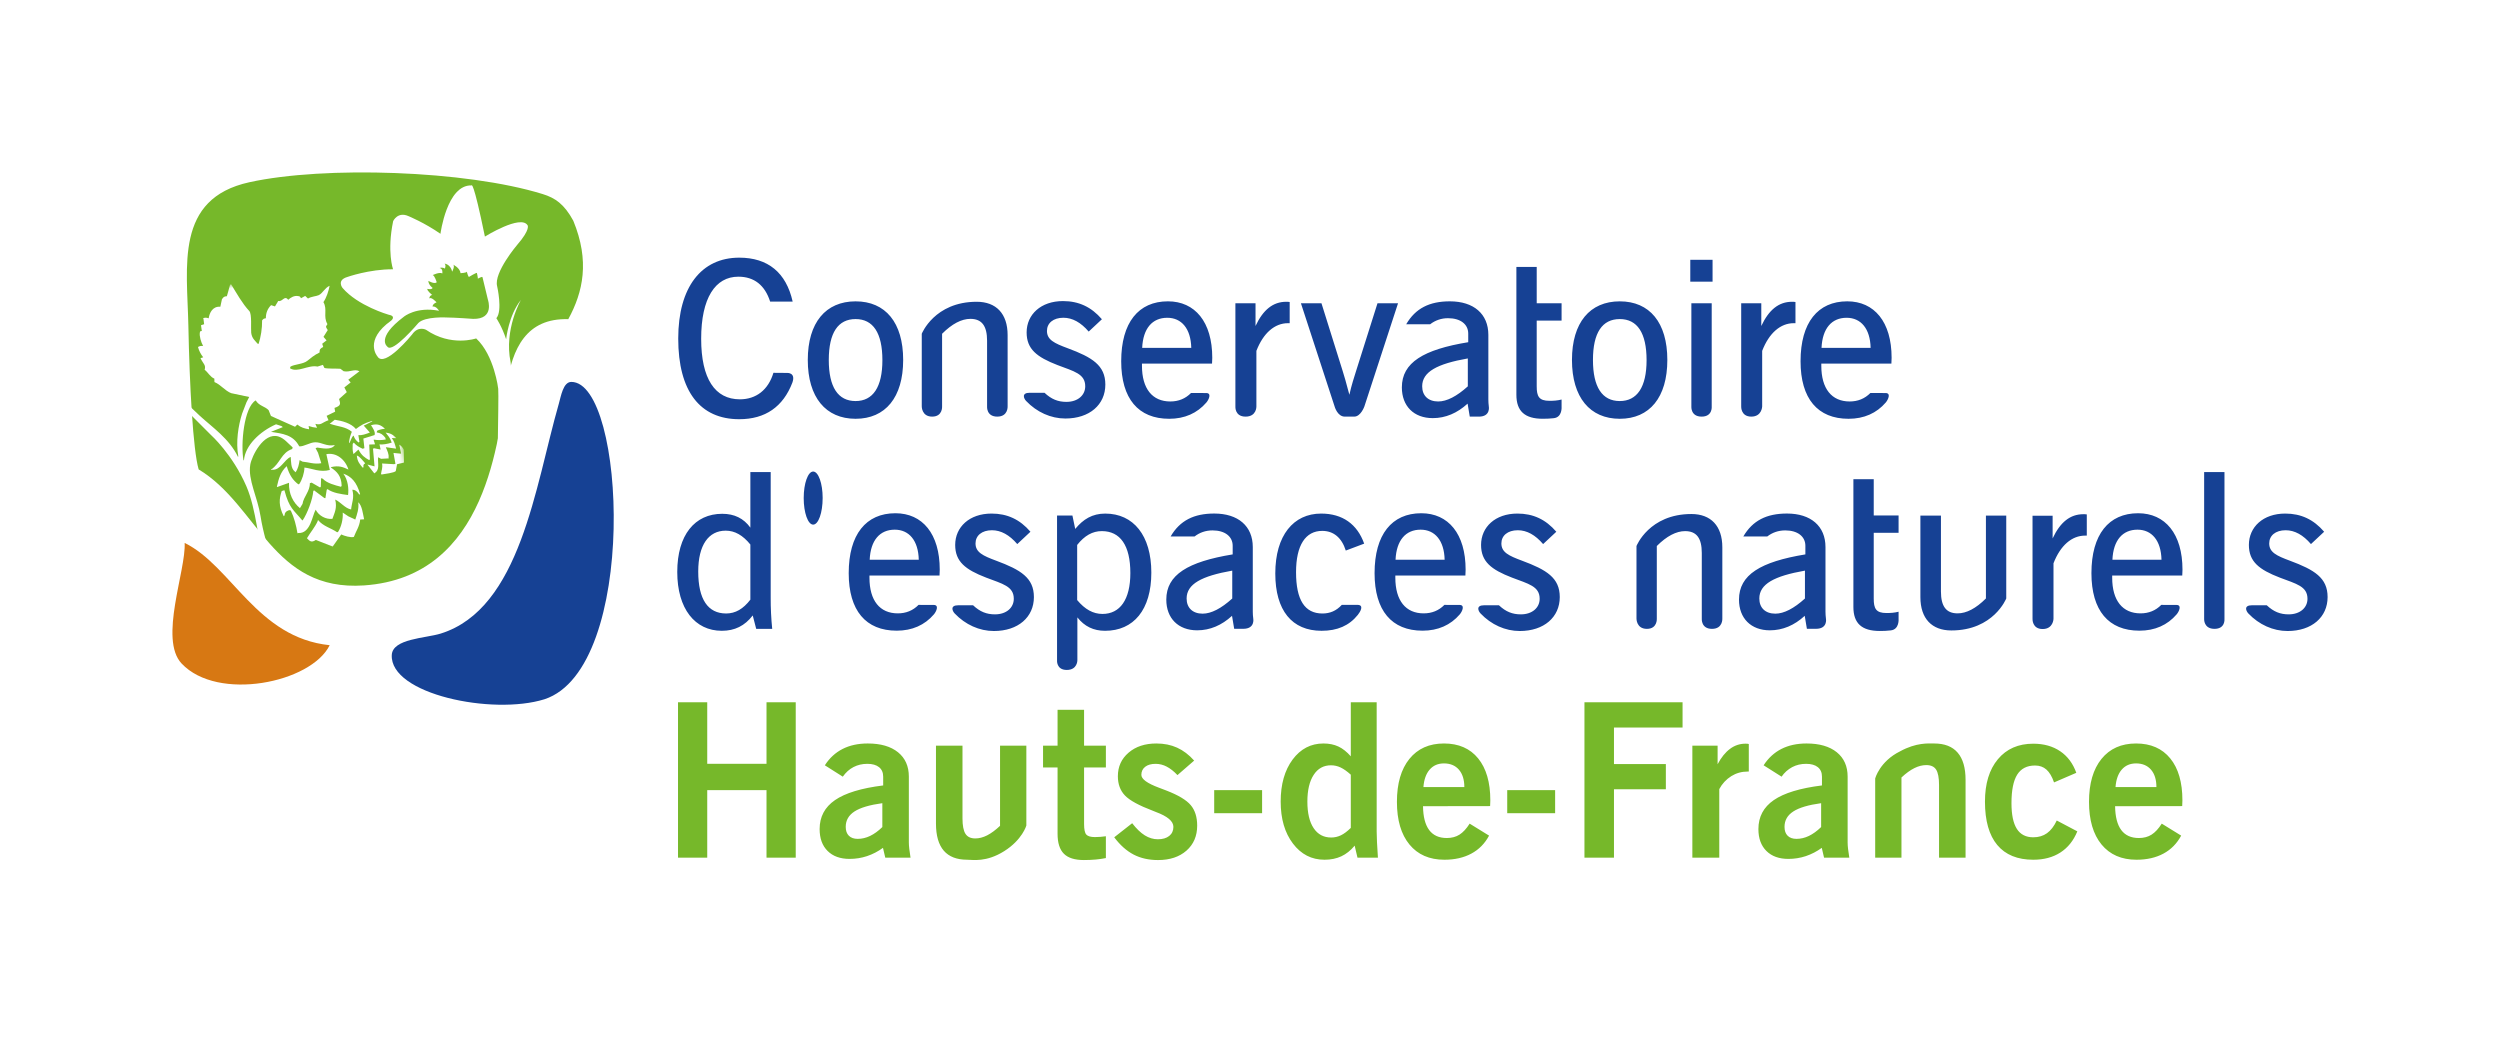 <svg width="360" height="152" viewBox="0 0 360 152" fill="none" xmlns="http://www.w3.org/2000/svg">
<rect width="360" height="152" fill="white"/>
<mask id="mask0_4457_6930" style="mask-type:luminance" maskUnits="userSpaceOnUse" x="0" y="0" width="360" height="152">
<path d="M0 151.829H360V-4.62371e-05H0V151.829Z" fill="white"/>
</mask>
<g mask="url(#mask0_4457_6930)">
<path d="M276.537 74.249H279.496V85.179C279.496 87.297 280.242 88.325 281.894 88.325C283.172 88.325 284.541 87.612 285.973 86.179V74.249H288.9V86.179C288.9 86.179 287.082 90.785 280.992 90.785C278.188 90.785 276.537 89.074 276.537 85.99V74.249ZM248.016 89.066C248.016 89.066 248.115 90.556 246.525 90.556C244.938 90.556 245.057 89.088 245.057 89.088V79.624C245.057 77.507 244.31 76.481 242.659 76.481C241.382 76.481 240.015 77.193 238.58 78.625V89.088C238.58 89.088 238.681 90.556 237.15 90.556C235.621 90.556 235.654 89.067 235.654 89.067V78.625C235.654 78.625 237.472 74.019 243.563 74.019C246.363 74.019 248.016 75.731 248.016 78.816V89.066ZM128.845 76.273C126.696 76.273 125.358 77.799 125.235 80.603H132.302C132.239 77.831 130.901 76.273 128.845 76.273ZM125.202 82.876V83.188C125.202 86.488 126.696 88.325 129.282 88.325C130.468 88.325 131.458 87.923 132.268 87.105L134.455 87.111C135.272 87.111 134.826 88.07 134.478 88.473C133.157 90.015 131.346 90.818 129.125 90.818C124.674 90.818 122.214 87.921 122.214 82.534C122.214 76.961 124.703 73.907 128.938 73.907C132.831 73.907 135.323 76.866 135.323 82.035C135.323 82.315 135.291 82.595 135.291 82.876H125.202ZM177.444 82.17C173.02 82.95 170.873 84.101 170.873 86.187C170.873 87.527 171.744 88.367 173.175 88.367C174.421 88.367 175.855 87.622 177.444 86.187V82.17ZM172.399 90.766C169.658 90.766 167.947 89.022 167.947 86.344C167.947 82.761 171.059 80.894 177.506 79.833V78.59C177.506 77.251 176.385 76.378 174.61 76.378C173.607 76.378 172.738 76.691 172.014 77.255H168.569C169.906 74.951 171.931 73.949 174.859 73.949C178.285 73.949 180.401 75.756 180.401 78.777V88.088C180.401 88.413 180.424 88.746 180.468 89.078C180.468 89.078 180.759 90.548 179.031 90.548H177.723L177.411 88.679C175.917 90.05 174.237 90.765 172.399 90.765M259.912 82.17C255.49 82.95 253.342 84.101 253.342 86.187C253.342 87.527 254.212 88.367 255.646 88.367C256.891 88.367 258.324 87.622 259.912 86.187V82.17ZM254.867 90.766C252.127 90.766 250.415 89.022 250.415 86.344C250.415 82.761 253.526 80.894 259.974 79.833V78.59C259.974 77.251 258.852 76.378 257.08 76.378C256.077 76.378 255.208 76.691 254.483 77.255H251.037C252.375 74.951 254.401 73.949 257.328 73.949C260.755 73.949 262.869 75.756 262.869 78.777V88.088C262.869 88.413 262.896 88.746 262.936 89.078C262.936 89.078 263.23 90.548 261.5 90.548H260.193L259.88 88.679C258.387 90.05 256.705 90.765 254.867 90.765M269.818 69V74.229H273.396V76.72H269.817V86.189C269.817 87.622 270.128 88.276 271.654 88.276C272.215 88.276 272.806 88.243 273.396 88.088V89.108C273.396 89.108 273.537 90.655 272.25 90.779C271.732 90.837 271.21 90.864 270.689 90.86C268.102 90.86 266.888 89.77 266.888 87.403V69H269.818ZM300.499 77.128H300.251C298.353 77.128 296.701 78.529 295.703 81.114V89.122C295.703 89.122 295.667 90.58 294.139 90.58C292.61 90.58 292.684 89.12 292.684 89.12V74.263H295.578V77.533C296.667 75.197 298.102 74.045 300.003 74.045C300.158 74.045 300.313 74.045 300.499 74.076V77.128ZM104.502 76.415C102.042 76.415 100.545 78.471 100.545 82.303C100.545 86.318 101.949 88.342 104.565 88.342C105.902 88.342 107.025 87.689 108.053 86.35V78.41C106.962 77.069 105.81 76.415 104.502 76.415ZM110.98 67.976V86.039C110.974 87.547 111.046 89.053 111.197 90.554H108.892L108.394 88.624C107.243 90.118 105.81 90.834 103.942 90.834C100.078 90.834 97.525 87.658 97.525 82.363C97.525 77.038 100.049 73.987 104.003 73.987C105.747 73.987 107.088 74.642 108.053 75.981V67.976H110.98ZM146.486 78.347C145.363 77.037 144.15 76.355 142.841 76.355C141.377 76.355 140.475 77.133 140.475 78.253C140.475 79.53 141.531 80.029 143.464 80.745C146.983 82.053 148.882 83.205 148.882 85.978C148.882 88.873 146.61 90.866 143.121 90.866C141.035 90.866 139.006 89.948 137.477 88.342C137.134 87.981 136.779 87.159 137.99 87.159H140.122C141.114 88.092 142.061 88.468 143.277 88.468C144.927 88.468 145.986 87.503 145.986 86.226C145.986 84.419 144.367 84.078 142 83.174C139.011 82.022 137.547 80.87 137.547 78.472C137.547 75.886 139.602 73.954 142.778 73.954C145.051 73.954 146.859 74.796 148.384 76.572L146.486 78.347ZM204.57 76.273C202.422 76.273 201.083 77.799 200.958 80.603H208.027C207.964 77.831 206.627 76.273 204.57 76.273ZM200.928 82.876V83.188C200.928 86.488 202.422 88.325 205.006 88.325C206.193 88.325 207.183 87.923 207.992 87.105L210.181 87.111C210.996 87.111 210.551 88.07 210.205 88.473C208.881 90.015 207.07 90.818 204.852 90.818C200.398 90.818 197.938 87.921 197.938 82.534C197.938 76.961 200.428 73.907 204.662 73.907C208.556 73.907 211.049 76.866 211.049 82.035C211.049 82.315 211.017 82.595 211.017 82.876H200.928ZM307.798 76.273C305.651 76.273 304.311 77.799 304.188 80.603H311.255C311.192 77.831 309.855 76.273 307.798 76.273ZM304.155 82.876V83.188C304.155 86.488 305.652 88.325 308.235 88.325C309.421 88.325 310.414 87.923 311.221 87.105L313.409 87.111C314.225 87.111 313.78 88.07 313.431 88.473C312.11 90.015 310.299 90.818 308.08 90.818C303.628 90.818 301.166 87.921 301.166 82.534C301.166 76.961 303.658 73.907 307.891 73.907C311.784 73.907 314.278 76.866 314.278 82.035C314.278 82.315 314.245 82.595 314.245 82.876H304.155ZM222.209 78.347C221.088 77.037 219.874 76.355 218.565 76.355C217.101 76.355 216.199 77.133 216.199 78.253C216.199 79.53 217.258 80.029 219.188 80.745C222.708 82.053 224.606 83.205 224.606 85.978C224.606 88.873 222.334 90.866 218.846 90.866C216.762 90.866 214.73 89.948 213.202 88.342C212.858 87.981 212.503 87.159 213.714 87.159H215.846C216.839 88.092 217.787 88.468 219.002 88.468C220.652 88.468 221.711 87.503 221.711 86.226C221.711 84.419 220.091 84.078 217.724 83.174C214.734 82.022 213.273 80.87 213.273 78.472C213.273 75.886 215.327 73.954 218.504 73.954C220.778 73.954 222.582 74.796 224.109 76.572L222.209 78.347ZM332.777 78.347C331.654 77.037 330.439 76.355 329.132 76.355C327.669 76.355 326.766 77.133 326.766 78.253C326.766 79.53 327.824 80.029 329.755 80.745C333.273 82.053 335.174 83.205 335.174 85.978C335.174 88.873 332.901 90.866 329.412 90.866C327.326 90.866 325.296 89.948 323.766 88.342C323.423 87.981 323.069 87.159 324.281 87.159H326.412C327.405 88.092 328.353 88.468 329.568 88.468C331.218 88.468 332.277 87.503 332.277 86.226C332.277 84.419 330.656 84.078 328.29 83.174C325.301 82.022 323.839 80.87 323.839 78.472C323.839 75.886 325.893 73.954 329.07 73.954C331.342 73.954 333.148 74.796 334.676 76.572L332.777 78.347ZM158.755 88.407C161.278 88.407 162.771 86.35 162.771 82.519C162.771 78.533 161.308 76.479 158.661 76.479C157.322 76.479 156.171 77.133 155.112 78.471V86.412C156.232 87.753 157.416 88.407 158.755 88.407ZM155.142 95.076C155.142 95.076 155.164 96.472 153.619 96.472C152.074 96.472 152.215 95.061 152.215 95.061V74.236H154.428L154.831 76.168C155.984 74.764 157.291 73.957 159.16 73.957C163.208 73.957 165.792 77.101 165.792 82.458C165.792 87.813 163.24 90.834 159.128 90.834C157.478 90.834 156.171 90.211 155.142 88.904V95.076ZM193.794 79.281C193.2 77.412 192.018 76.447 190.399 76.447C188.001 76.447 186.631 78.502 186.631 82.395C186.631 86.381 187.875 88.344 190.43 88.344C191.51 88.344 192.427 87.965 193.221 87.099H195.462C196.491 87.099 195.867 88.121 195.529 88.54C194.278 90.099 192.576 90.834 190.306 90.834C186.039 90.834 183.642 87.907 183.642 82.583C183.642 77.101 186.257 73.955 190.243 73.955C193.326 73.955 195.443 75.482 196.441 78.284L193.794 79.281ZM320.324 67.976V89.16C320.324 89.16 320.45 90.554 318.891 90.554C317.329 90.554 317.396 89.16 317.396 89.16V67.976H320.324ZM118.461 71.723C118.461 73.832 117.852 75.546 117.098 75.546C116.342 75.546 115.733 73.832 115.733 71.723C115.733 69.612 116.343 67.901 117.096 67.901C117.852 67.901 118.463 69.612 118.463 71.724" fill="#164194"/>
<path fill-rule="evenodd" clip-rule="evenodd" d="M28.606 67.592C27.794 64.825 27.293 55.436 27.125 46.887C26.956 38.341 25.135 28.605 35.916 26.24C46.696 23.871 67.075 24.518 78.146 27.945C79.947 28.503 81.24 29.377 82.553 31.784C84.951 37.596 83.964 42.056 81.833 45.961C75.799 45.782 73.756 50.165 72.962 55.536C71.722 62.845 70.338 83.081 52.415 84.301C39.2 85.2 37.218 72.784 28.606 67.592Z" fill="#76B82A"/>
<path fill-rule="evenodd" clip-rule="evenodd" d="M80.454 58.201C80.781 57.06 81.087 54.998 82.272 54.995C90.119 54.995 91.952 96.258 78.403 100.692C70.929 103.034 56.123 99.966 56.416 94.313C56.54 91.96 61.285 91.91 63.453 91.237C74.948 87.653 77.062 70.02 80.452 58.201" fill="#164194"/>
<path fill-rule="evenodd" clip-rule="evenodd" d="M47.475 92.909C44.792 98.337 31.353 101.074 26.15 95.547C22.851 92.044 26.801 82.147 26.59 78.181C33.377 81.511 36.977 91.823 47.475 92.909Z" fill="#D77813"/>
<path d="M97.633 123.503V101.124H101.842V109.99H110.378V101.124H114.586V123.5H110.378V113.776H101.842V123.5L97.633 123.503ZM127.057 115.658C125.225 115.908 123.886 116.306 123.044 116.852C122.202 117.399 121.784 118.135 121.784 119.068C121.784 119.62 121.933 120.044 122.234 120.345C122.535 120.647 122.96 120.796 123.511 120.796C124.112 120.796 124.706 120.656 125.291 120.376C125.878 120.095 126.467 119.67 127.056 119.098L127.057 115.658ZM127.478 123.501L127.148 122.09C126.448 122.604 125.672 123.007 124.849 123.283C124.047 123.549 123.21 123.682 122.338 123.682C120.997 123.682 119.941 123.301 119.175 122.539C118.409 121.779 118.026 120.726 118.026 119.384C118.026 117.622 118.765 116.229 120.244 115.213C121.721 114.197 124.032 113.492 127.178 113.103V111.84C127.178 111.249 126.98 110.795 126.584 110.474C126.188 110.153 125.624 109.991 124.894 109.991C124.163 109.991 123.499 110.148 122.902 110.458C122.306 110.768 121.793 111.23 121.361 111.84L118.778 110.202C119.447 109.16 120.301 108.376 121.332 107.85C122.364 107.324 123.571 107.061 124.953 107.061C126.817 107.061 128.269 107.483 129.311 108.324C130.354 109.166 130.874 110.339 130.874 111.84V121.322C130.874 121.574 130.895 121.877 130.936 122.231C130.974 122.587 131.034 123.011 131.115 123.501H127.478ZM144.61 122.563C142.013 124.198 140.096 123.802 139.273 123.802C137.781 123.802 136.659 123.369 135.907 122.503C135.159 121.634 134.78 120.336 134.78 118.603V107.378H138.598V117.834C138.598 118.877 138.74 119.622 139.026 120.067C139.312 120.515 139.784 120.735 140.446 120.735C140.997 120.735 141.563 120.588 142.145 120.293C142.725 119.997 143.348 119.54 144.007 118.919V107.378H147.794V118.878C147.794 118.878 147.209 120.927 144.61 122.563ZM156.107 118.663C156.107 119.443 156.215 119.952 156.437 120.187C156.656 120.423 157.067 120.54 157.67 120.54C158.197 120.538 158.724 120.497 159.246 120.42V123.561C158.767 123.659 158.282 123.73 157.795 123.773C157.25 123.822 156.676 123.846 156.076 123.846C154.763 123.846 153.804 123.544 153.198 122.937C152.591 122.332 152.289 121.373 152.289 120.06V110.517H150.199V107.376H152.289V102.207H156.106V107.376H159.247V110.518H156.106L156.107 118.663ZM160.448 120.571L163.032 118.543C163.644 119.334 164.25 119.917 164.851 120.293C165.453 120.667 166.077 120.854 166.729 120.854C167.421 120.854 167.966 120.697 168.367 120.376C168.768 120.055 168.969 119.62 168.969 119.068C168.969 118.258 168.121 117.542 166.429 116.919C166.292 116.868 166.156 116.813 166.022 116.754C164.009 115.992 162.664 115.257 161.988 114.546C161.311 113.835 160.973 112.911 160.973 111.779C160.973 110.398 161.486 109.265 162.514 108.386C163.541 107.502 164.875 107.062 166.518 107.062C167.621 107.062 168.617 107.261 169.502 107.662C170.388 108.063 171.208 108.684 171.958 109.526L169.554 111.614C169.033 111.063 168.515 110.657 167.999 110.391C167.511 110.132 166.967 109.995 166.414 109.993C165.772 109.993 165.27 110.134 164.903 110.42C164.538 110.706 164.355 111.094 164.355 111.583C164.355 112.185 165.201 112.803 166.895 113.432L167.962 113.839C169.676 114.502 170.842 115.2 171.462 115.936C172.083 116.671 172.394 117.657 172.394 118.888C172.394 120.381 171.88 121.582 170.856 122.487C169.827 123.393 168.463 123.848 166.759 123.848C165.427 123.848 164.255 123.585 163.243 123.059C162.231 122.532 161.299 121.703 160.449 120.571M174.844 113.777H181.742V117.099H174.844V113.777ZM194.514 119.219V111.554C193.984 111.074 193.494 110.729 193.049 110.518C192.616 110.31 192.142 110.202 191.661 110.202C190.599 110.202 189.766 110.662 189.167 111.585C188.565 112.506 188.262 113.789 188.262 115.431C188.262 117.084 188.564 118.36 189.167 119.257C189.766 120.152 190.607 120.602 191.689 120.602C192.18 120.602 192.645 120.496 193.086 120.285C193.528 120.074 194.005 119.721 194.514 119.219ZM195.072 121.774C194.501 122.465 193.861 122.976 193.155 123.306C192.447 123.636 191.639 123.802 190.728 123.802C188.874 123.802 187.36 123.027 186.183 121.473C185.004 119.921 184.418 117.907 184.418 115.431C184.418 112.936 184.991 110.918 186.136 109.375C187.286 107.834 188.765 107.062 190.579 107.062C191.389 107.062 192.104 107.207 192.726 107.497C193.347 107.787 193.942 108.26 194.514 108.91V101.125H198.241V119.745C198.241 120.135 198.256 120.647 198.287 121.278C198.318 121.908 198.363 122.648 198.421 123.501H195.477L195.072 121.774ZM204.972 113.341H210.865C210.865 112.272 210.603 111.435 210.083 110.832C209.562 110.233 208.844 109.931 207.932 109.931C207.071 109.931 206.383 110.229 205.867 110.827C205.351 111.422 205.053 112.261 204.972 113.341ZM214.426 120.329C213.814 121.472 212.963 122.337 211.87 122.921C210.778 123.508 209.487 123.802 207.994 123.802C205.84 123.802 204.162 123.071 202.96 121.607C201.757 120.144 201.157 118.098 201.157 115.462C201.157 112.827 201.755 110.768 202.951 109.284C204.149 107.803 205.809 107.061 207.932 107.061C210.047 107.061 211.689 107.779 212.854 109.21C214.021 110.644 214.606 112.657 214.606 115.252C214.606 115.343 214.6 115.479 214.592 115.665C214.582 115.802 214.577 115.94 214.576 116.078L204.914 116.094C204.932 117.615 205.229 118.759 205.8 119.527C206.372 120.293 207.217 120.675 208.34 120.675C209.04 120.675 209.65 120.515 210.165 120.189C210.681 119.861 211.17 119.334 211.63 118.603L214.426 120.329ZM217.04 113.777H223.938V117.099H217.04V113.777ZM228.161 123.503V101.124H242.289V104.76H232.412V110.021H239.883V113.657H232.412V123.5L228.161 123.503ZM243.699 123.503V107.376H247.335V110.051C247.855 109.07 248.452 108.331 249.124 107.835C249.759 107.351 250.535 107.089 251.333 107.09C251.474 107.09 251.577 107.094 251.64 107.098C251.704 107.104 251.767 107.117 251.827 107.138V111.105H251.648C250.798 111.105 250.014 111.324 249.305 111.764C248.575 112.224 247.979 112.867 247.576 113.629V123.501L243.699 123.503ZM262.243 115.658C260.411 115.908 259.072 116.306 258.232 116.852C257.387 117.399 256.97 118.135 256.97 119.068C256.97 119.62 257.118 120.044 257.419 120.345C257.72 120.647 258.146 120.796 258.696 120.796C259.299 120.796 259.89 120.656 260.478 120.376C261.062 120.095 261.65 119.67 262.243 119.098V115.658ZM262.664 123.501L262.335 122.09C261.634 122.603 260.859 123.006 260.035 123.283C259.226 123.55 258.379 123.685 257.526 123.682C256.183 123.682 255.127 123.301 254.362 122.539C253.596 121.779 253.21 120.726 253.21 119.384C253.21 117.622 253.95 116.229 255.429 115.213C256.906 114.197 259.216 113.492 262.363 113.103V111.84C262.363 111.249 262.165 110.795 261.771 110.474C261.374 110.153 260.811 109.991 260.077 109.991C259.348 109.991 258.684 110.148 258.089 110.458C257.471 110.787 256.942 111.261 256.548 111.84L253.961 110.202C254.635 109.16 255.485 108.376 256.517 107.85C257.552 107.324 258.756 107.061 260.14 107.061C262.002 107.061 263.455 107.483 264.498 108.324C265.538 109.166 266.059 110.339 266.059 111.84V121.322C266.059 121.574 266.081 121.877 266.119 122.231C266.159 122.587 266.218 123.011 266.3 123.501H262.664ZM270.027 123.503V112.093C270.027 112.093 270.677 109.641 273.614 108.19C275.965 106.898 277.718 107.061 278.517 107.061C280.021 107.061 281.151 107.502 281.905 108.384C282.663 109.264 283.041 110.573 283.041 112.305V123.501H279.223V113.042C279.223 112 279.081 111.261 278.801 110.825C278.523 110.39 278.049 110.173 277.392 110.173C276.826 110.173 276.257 110.317 275.67 110.609C275.084 110.898 274.463 111.348 273.811 111.959V123.501L270.027 123.503ZM296.175 118.153L299.134 119.715C298.586 121.056 297.77 122.074 296.693 122.763C295.615 123.457 294.315 123.802 292.791 123.802C290.521 123.802 288.791 123.096 287.608 121.683C286.427 120.27 285.835 118.187 285.835 115.431C285.835 112.847 286.455 110.811 287.699 109.324C288.942 107.836 290.641 107.092 292.792 107.092C294.304 107.092 295.595 107.453 296.661 108.173C297.73 108.895 298.503 109.931 298.987 111.285L295.781 112.668C295.492 111.825 295.126 111.209 294.686 110.819C294.245 110.427 293.698 110.233 293.05 110.233C291.887 110.233 291.031 110.67 290.477 111.547C289.928 112.424 289.652 113.793 289.652 115.658C289.652 117.32 289.911 118.555 290.427 119.361C290.942 120.169 291.732 120.571 292.791 120.571C293.553 120.571 294.209 120.376 294.761 119.985C295.311 119.594 295.781 118.983 296.175 118.153ZM304.634 113.341H310.524C310.524 112.272 310.264 111.435 309.744 110.832C309.223 110.233 308.507 109.931 307.596 109.931C306.731 109.931 306.045 110.229 305.527 110.827C305.012 111.422 304.715 112.261 304.634 113.341ZM314.088 120.329C313.474 121.472 312.624 122.337 311.532 122.921C310.438 123.508 309.148 123.802 307.655 123.802C305.503 123.802 303.822 123.071 302.62 121.607C301.42 120.144 300.817 118.098 300.817 115.462C300.817 112.827 301.416 110.768 302.614 109.284C303.812 107.803 305.469 107.061 307.596 107.061C309.708 107.061 311.349 107.779 312.516 109.21C313.684 110.644 314.267 112.657 314.267 115.252C314.267 115.343 314.26 115.479 314.251 115.665C314.243 115.802 314.238 115.94 314.237 116.078L304.574 116.094C304.595 117.615 304.889 118.759 305.46 119.527C306.031 120.293 306.877 120.675 308 120.675C308.7 120.675 309.311 120.515 309.825 120.189C310.342 119.861 310.831 119.334 311.293 118.603L314.088 120.329Z" fill="#76B82A"/>
<path d="M110.9 43.426C110.138 41.064 108.6 39.843 106.324 39.843C102.992 39.843 100.968 42.927 100.968 48.783C100.968 54.543 102.959 57.502 106.542 57.502C108.874 57.502 110.633 56.151 111.373 53.686L113.361 53.702C113.361 53.702 114.621 53.63 114.103 55.09C112.773 58.571 110.213 60.366 106.45 60.366C100.812 60.366 97.665 56.349 97.665 48.749C97.665 41.307 101.03 37.103 106.449 37.103C110.591 37.103 113.206 39.254 114.142 43.426H110.9ZM119.344 51.833C119.344 55.757 120.681 57.752 123.206 57.752C125.698 57.752 127.065 55.756 127.065 51.864C127.065 47.941 125.728 45.946 123.206 45.946C120.682 45.946 119.345 47.911 119.345 51.833M130.056 51.833C130.056 57.221 127.502 60.305 123.206 60.305C118.908 60.305 116.321 57.219 116.321 51.833C116.321 46.446 118.908 43.394 123.206 43.394C127.504 43.394 130.056 46.446 130.056 51.833ZM145.098 58.503C145.098 58.503 145.195 59.993 143.607 59.993C142.016 59.993 142.139 58.527 142.139 58.527V49.062C142.139 46.944 141.391 45.916 139.741 45.916C138.463 45.916 137.094 46.628 135.661 48.062V58.526C135.661 58.526 135.763 59.993 134.231 59.993C132.7 59.993 132.733 58.503 132.733 58.503V48.062C132.733 48.062 134.552 43.455 140.645 43.455C143.446 43.455 145.097 45.166 145.097 48.252L145.098 58.503ZM168.086 45.76C165.937 45.76 164.6 47.287 164.474 50.089H171.543C171.479 47.319 170.142 45.76 168.086 45.76ZM164.443 52.361V52.675C164.443 55.974 165.937 57.812 168.523 57.812C169.708 57.812 170.7 57.407 171.508 56.591L173.698 56.598C174.514 56.598 174.066 57.555 173.72 57.959C172.396 59.501 170.586 60.305 168.368 60.305C163.914 60.305 161.453 57.407 161.453 52.02C161.453 46.446 163.943 43.392 168.18 43.392C172.071 43.392 174.566 46.35 174.566 51.52C174.566 51.801 174.532 52.082 174.532 52.363L164.443 52.361ZM265.912 45.76C263.764 45.76 262.427 47.287 262.3 50.089H269.369C269.306 47.319 267.968 45.76 265.912 45.76ZM262.269 52.361V52.675C262.269 55.974 263.764 57.812 266.35 57.812C267.536 57.812 268.527 57.407 269.337 56.591L271.523 56.598C272.338 56.598 271.892 57.555 271.55 57.959C270.226 59.501 268.413 60.305 266.195 60.305C261.741 60.305 259.28 57.407 259.28 52.02C259.28 46.446 261.769 43.392 266.007 43.392C269.899 43.392 272.392 46.35 272.392 51.52C272.392 51.801 272.36 52.082 272.36 52.363L262.269 52.361ZM185.714 46.539H185.466C183.568 46.539 181.916 47.942 180.921 50.526V58.542C180.921 58.542 180.955 59.993 179.364 59.993C177.777 59.993 177.897 58.528 177.897 58.528V43.675H180.796V46.944C181.884 44.608 183.318 43.455 185.218 43.455C185.373 43.455 185.529 43.455 185.714 43.489V46.539ZM190.292 43.673L193.344 53.423C193.53 54.011 193.875 55.165 194.31 56.846C194.622 55.444 194.994 54.324 195.276 53.424L198.358 43.673H201.317L196.469 58.532C196.469 58.532 195.954 59.993 195.009 59.993H193.649C192.576 59.993 192.181 58.523 192.181 58.523L187.334 43.673H190.292ZM211.366 51.614C206.944 52.394 204.794 53.544 204.794 55.631C204.794 56.971 205.663 57.812 207.099 57.812C208.342 57.812 209.777 57.066 211.366 55.633V51.614ZM206.32 60.21C203.579 60.21 201.868 58.465 201.868 55.786C201.868 52.208 204.98 50.336 211.425 49.277V48.034C211.425 46.693 210.306 45.822 208.531 45.822C207.591 45.81 206.676 46.12 205.936 46.699H202.49C203.829 44.394 205.852 43.392 208.78 43.392C212.206 43.392 214.323 45.199 214.323 48.221V57.532C214.323 57.857 214.346 58.19 214.388 58.524C214.388 58.524 214.682 59.995 212.953 59.995H211.646L211.334 58.123C209.837 59.493 208.159 60.21 206.32 60.21ZM221.287 38.442V43.675H224.868V46.165H221.286V55.633C221.286 57.067 221.6 57.718 223.126 57.718C223.687 57.718 224.279 57.687 224.868 57.531V58.555C224.868 58.555 225.007 60.099 223.721 60.222C223.251 60.276 222.729 60.302 222.16 60.302C219.575 60.302 218.359 59.214 218.359 56.846V38.442H221.287ZM229.386 51.833C229.386 55.757 230.725 57.752 233.248 57.752C235.737 57.752 237.107 55.756 237.107 51.864C237.107 47.941 235.77 45.946 233.248 45.946C230.725 45.946 229.386 47.911 229.386 51.833ZM240.096 51.833C240.096 57.221 237.543 60.305 233.248 60.305C228.948 60.305 226.363 57.219 226.363 51.833C226.363 46.446 228.948 43.394 233.248 43.394C237.543 43.394 240.096 46.446 240.096 51.833ZM246.486 43.673V58.527C246.486 58.527 246.639 59.993 245.033 59.993C243.432 59.993 243.557 58.527 243.557 58.527V43.675L246.486 43.673ZM246.609 40.56H243.401V37.413H246.609V40.56ZM258.547 46.539H258.3C256.4 46.539 254.751 47.942 253.753 50.526V58.532C253.753 58.532 253.716 59.993 252.189 59.993C250.66 59.993 250.732 58.532 250.732 58.532V43.675H253.626V46.944C254.717 44.608 256.15 43.455 258.051 43.455C258.206 43.455 258.362 43.455 258.547 43.489V46.539ZM156.773 47.748C155.65 46.439 154.436 45.756 153.128 45.756C151.664 45.756 150.762 46.533 150.762 47.654C150.762 48.931 151.822 49.43 153.751 50.146C157.27 51.452 159.169 52.606 159.169 55.377C159.169 58.274 156.897 60.266 153.41 60.266C151.325 60.266 149.293 59.348 147.764 57.743C147.421 57.383 147.067 56.559 148.278 56.559H150.41C151.401 57.491 152.349 57.87 153.565 57.87C155.216 57.87 156.273 56.903 156.273 55.627C156.273 53.823 154.655 53.476 152.289 52.574C149.298 51.42 147.834 50.269 147.834 47.872C147.834 45.288 149.89 43.356 153.065 43.356C155.341 43.356 157.147 44.199 158.674 45.971L156.773 47.748Z" fill="#164194"/>
</g>
<mask id="mask1_4457_6930" style="mask-type:luminance" maskUnits="userSpaceOnUse" x="18" y="35" width="44" height="50">
<path d="M18.394 45.569L30.653 84.557L61.344 74.909L49.086 35.921L18.394 45.569Z" fill="white"/>
</mask>
<g mask="url(#mask1_4457_6930)">
<path d="M39.354 81.32C39.405 81.47 39.453 81.623 39.503 81.775L38.037 80.946C37.206 78.253 36.929 73.376 35.481 70.028C33.489 65.416 30.361 62.622 30.361 62.622C28.873 61.132 27.387 59.646 25.902 58.157C24.161 56.16 22.587 54.023 21.196 51.769L19.07 47.718L19.498 46.366C19.526 46.451 19.556 46.535 19.586 46.618C21.661 52.464 25.249 56.658 28.791 59.893C30.629 61.574 32.992 63.163 34.255 65.76L34.32 65.738C33.936 63.611 34.314 61.286 34.864 59.559C35.071 59.017 35.278 58.476 35.489 57.936C35.619 57.677 35.751 57.421 35.885 57.166C35.023 56.979 34.161 56.8 33.3 56.618C32.424 56.301 31.772 55.368 30.88 55.018C30.876 54.855 30.869 54.688 30.867 54.523C30.272 54.286 29.971 53.633 29.468 53.245C29.688 52.556 29.257 52.398 28.873 51.574L29.261 51.452C28.912 51.014 28.656 50.509 28.51 49.968C28.75 49.82 28.97 49.8 29.245 49.812C28.947 49.281 28.685 48.386 28.779 47.883C28.865 47.584 28.748 47.779 29.061 47.653C29.023 47.378 28.982 47.105 28.944 46.832L29.395 46.688L29.301 45.932L29.261 45.803C29.663 45.707 29.772 45.757 30.051 45.836C30.158 45.058 30.619 44.078 31.729 44.169L31.959 43.093C32.151 42.83 32.237 42.665 32.671 42.655L33.105 41.089C33.154 41.025 33.204 40.961 33.255 40.898C34.082 42.245 34.907 43.735 35.898 44.788C36.293 45.205 36.106 47.342 36.172 47.92C36.271 48.753 36.771 49.086 37.092 49.49L37.243 49.514C37.557 48.525 37.761 47.28 37.742 46.138C37.943 45.908 37.932 45.888 38.283 45.826C38.277 45.08 38.541 44.427 39.04 43.941C39.224 44.004 39.412 44.066 39.596 44.125C39.719 43.919 39.846 43.713 39.968 43.508C40 43.45 40.029 43.392 40.057 43.338C40.676 43.518 40.966 42.45 41.496 43.169C41.851 42.858 42.345 42.522 42.961 42.639C43.218 42.7 43.188 42.679 43.342 42.946C43.545 42.835 43.746 42.725 43.946 42.612L44.35 42.989C44.841 42.681 45.516 42.681 45.901 42.501C46.465 42.237 46.747 41.474 47.465 41.151C47.318 41.921 47.01 42.879 46.572 43.504C47.183 44.56 46.514 45.549 47.127 46.622L47.145 46.685C46.83 47.125 46.931 47.068 47.196 47.53L46.581 48.509C46.732 48.676 46.878 48.843 47.025 49.014C46.816 49.173 46.606 49.335 46.398 49.499L46.541 49.952C46.104 50.205 46.02 50.27 46.013 50.761C45.254 51.121 44.7 51.602 44.259 51.956C43.647 52.451 42.414 52.442 41.823 52.796C41.801 52.875 41.776 52.951 41.757 53.031C42.862 53.726 44.367 52.51 45.727 52.784L46.502 52.541L46.708 52.976C47.002 53.123 48.585 53.056 49.023 53.105C49.176 53.225 49.331 53.341 49.487 53.458C50.426 53.643 51.002 53.063 51.761 53.462C51.227 53.868 50.692 54.274 50.153 54.681C50.27 54.812 50.38 54.943 50.493 55.075C50.189 55.315 49.883 55.551 49.584 55.79C49.701 56.016 49.816 56.241 49.937 56.468L48.827 57.457C49.025 58.134 49.148 58.411 48.167 58.739C48.197 58.919 48.233 59.098 48.263 59.281L47.034 59.88C47.124 60.092 47.212 60.303 47.304 60.513C46.342 60.848 46.29 61.262 45.409 61.035L45.657 61.602C45.242 61.571 44.833 61.483 44.441 61.341C44.465 61.497 44.494 61.659 44.517 61.817C43.865 61.721 43.306 61.55 42.813 61.135C42.706 61.242 42.595 61.348 42.485 61.455C41.33 60.936 40.172 60.417 39.017 59.903L38.686 59.074C38.162 58.498 37.324 58.481 36.819 57.657C35.119 58.663 34.642 63.965 35.063 66.293L35.13 66.271C35.3 64.143 37.417 62.127 39.749 61.098C40.011 61.182 40.274 61.266 40.537 61.354L40.727 61.505C40.162 61.733 39.592 61.959 39.024 62.183C40.684 62.448 42.21 62.59 43.089 64.271C43.711 64.347 44.619 63.699 45.39 63.687C46.352 63.676 47.008 64.334 48.215 64.087C47.707 64.874 46.321 64.527 45.702 64.45L45.442 64.529C45.562 64.755 45.679 64.978 45.796 65.206L46.268 66.703C45.207 66.885 44.457 66.549 43.569 66.478C43.428 66.403 43.287 66.329 43.145 66.255C43.052 66.895 42.916 67.509 42.56 68.009C42.524 67.974 42.493 67.938 42.456 67.902C41.854 67.44 41.921 66.429 41.867 65.799C40.964 66.125 40.416 67.743 39.18 67.644L39.049 67.687L39.031 67.619C40.362 66.743 40.484 65.186 42.075 64.659L42.143 64.424C41.47 63.845 40.92 63.1 40.087 62.853C37.948 62.211 36.245 65.699 36.04 66.914C35.675 69.08 37.086 71.58 37.515 74.319C37.869 76.588 38.571 78.928 39.354 81.32Z" fill="white"/>
<path d="M48.207 60.444C47.958 60.639 47.712 60.837 47.468 61.035L47.616 61.056C48.702 61.441 49.77 61.424 50.665 62.174C50.461 62.686 50.294 63.186 50.255 63.805L50.319 63.783C50.529 63.44 50.577 63.076 50.848 62.758L50.915 62.738C51.105 63.273 51.331 63.477 51.651 63.727C51.687 63.688 51.723 63.654 51.759 63.618C51.707 63.299 51.652 62.983 51.601 62.666C52.158 62.702 52.628 62.521 53.259 62.287L52.371 61.279L52.501 61.237L53.604 60.678L53.584 60.612C52.384 60.96 51.973 61.241 51.251 61.775C50.556 60.933 49.259 60.603 48.207 60.443" fill="white"/>
<path d="M53.424 61.235C53.653 61.578 54.099 62.209 53.939 62.647L52.323 63.154L52.474 64.539L52.215 64.619C51.719 64.376 51.339 64.195 50.943 63.733C50.891 63.796 50.839 63.859 50.788 63.924C50.785 64.41 50.723 64.767 50.896 65.39L51.612 64.737C52.082 65.587 52.478 65.874 53.157 66.254L53.264 66.148L53.169 64.029L53.233 64.012L54.005 63.984L53.8 63.333L53.865 63.311C54.383 63.388 54.918 63.409 55.555 63.281L55.475 63.021C55.101 62.548 54.813 62.353 54.244 62.265C54.267 62.184 54.291 62.107 54.311 62.027C54.662 61.862 55.042 61.768 55.43 61.749C54.93 61.235 54.349 60.939 53.424 61.235Z" fill="white"/>
<path d="M56.407 63.733C55.78 63.937 55.153 64.037 54.648 63.997C54.698 64.242 54.753 64.487 54.807 64.734C54.48 64.67 54.153 64.608 53.827 64.54C53.787 64.577 53.753 64.614 53.714 64.647C53.789 65.481 53.86 66.314 53.934 67.155C53.601 67.065 53.265 66.982 52.932 66.897L52.951 66.961L53.899 68.165C54.758 67.639 54.363 66.786 54.447 65.847L54.873 66.072L55.99 66.007L55.948 65.876C56.039 65.469 55.757 64.847 55.563 64.424L55.625 64.404L57.039 64.604C56.88 63.976 56.758 63.511 56.417 63.081C56.634 63.086 56.847 63.088 57.062 63.095C56.589 62.574 56.226 62.386 55.53 62.289C55.868 62.761 56.16 62.971 56.407 63.733ZM47.495 67.674C46.065 68.061 44.983 67.457 43.838 67.326C43.838 68.076 43.49 69.139 43.092 69.703L42.962 69.744C42.194 69.161 41.698 68.476 41.287 67.124C40.392 67.968 40.139 68.902 39.873 70.072L39.893 70.139C40.468 69.931 41.04 69.728 41.617 69.524C41.556 71.123 42.226 72.376 43.191 73.177C43.314 72.97 43.44 72.766 43.565 72.557C43.715 71.516 44.648 70.732 44.616 69.581L44.874 69.498C45.278 69.732 45.681 69.961 46.086 70.195C46.123 70.157 46.159 70.124 46.196 70.088C46.209 69.677 46.22 69.267 46.237 68.858C46.314 68.879 46.39 68.906 46.47 68.929C47.078 69.588 48.261 69.879 49.112 70.099C49.138 70.041 49.168 69.988 49.199 69.929C49.148 68.528 48.53 67.924 47.672 67.335L47.652 67.269C48.784 66.994 49.401 67.252 50.178 67.619C49.697 66.114 48.395 65.12 46.997 65.402C47.161 66.159 47.328 66.918 47.495 67.675M51.384 65.597C51.446 66.436 51.783 66.818 52.217 67.335L52.346 67.295C52.308 66.94 52.307 66.907 52.59 66.716C52.323 66.432 51.772 65.672 51.384 65.597Z" fill="white"/>
<path d="M57.498 64.031C57.584 64.457 57.67 64.882 57.759 65.307L57.692 65.327L56.662 65.222L56.942 66.782L56.747 66.843L55.014 66.742C55.138 67.386 54.918 67.756 54.86 68.293L55.011 68.318C55.403 68.247 56.743 68.092 56.99 67.837C57.054 67.51 57.114 67.179 57.177 66.85L58.166 66.609C58.162 65.992 58.157 65.373 58.15 64.755C57.986 64.426 57.763 64.167 57.498 64.031ZM40.956 70.589L40.569 70.712C40.179 71.843 40.108 72.848 40.857 74.34L40.968 74.233C41.008 73.836 41.159 73.618 41.644 73.451C41.725 73.471 41.801 73.496 41.877 73.518C42.362 74.544 42.667 75.72 42.837 76.793L42.965 76.753C44.716 76.854 44.954 74.259 45.458 73.394C45.901 74.269 46.916 74.816 47.865 74.715C48.176 73.832 48.564 73.173 48.27 71.939C49.061 72.295 49.681 73.203 50.561 73.363C50.639 72.419 51.053 71.723 50.735 70.521C51.193 70.517 51.481 70.829 51.731 71.21L51.861 71.168C51.367 69.43 50.606 68.607 49.438 68.208C50.106 69.081 50.243 70.382 50.121 71.286C49.128 71.155 47.93 70.997 47.156 70.429C47.117 70.465 47.08 70.5 47.047 70.534L46.857 71.737L46.707 71.716C46.212 71.346 45.715 70.977 45.223 70.607C45.187 70.642 45.151 70.678 45.114 70.712C45.023 71.922 44.251 73.941 43.595 74.912L43.529 74.934C42.262 73.405 41.647 73.215 40.956 70.589Z" fill="white"/>
<path d="M51.585 72.326C51.719 73.256 51.404 74.074 51.163 74.82C50.828 74.662 50.495 74.505 50.163 74.35C49.892 74.172 49.623 73.993 49.354 73.814C49.423 74.78 49.131 75.899 48.673 76.606L48.541 76.645C47.639 76.015 46.542 75.8 45.782 74.867L45.756 75.018C45.329 75.97 44.727 76.609 44.199 77.51C44.68 78.037 44.91 78.118 45.482 77.751C46.29 78.067 47.1 78.388 47.911 78.704C48.318 78.122 48.727 77.541 49.137 76.961C49.623 77.183 50.482 77.442 50.955 77.319C51.278 76.45 51.768 75.835 51.868 74.812C52.056 74.799 52.243 74.791 52.43 74.781C52.261 74.018 52.147 72.792 51.585 72.326Z" fill="white"/>
</g>
<mask id="mask2_4457_6930" style="mask-type:luminance" maskUnits="userSpaceOnUse" x="0" y="0" width="360" height="152">
<path d="M0 151.829H360V-5.17432e-05H0V151.829Z" fill="white"/>
</mask>
<g mask="url(#mask2_4457_6930)">
<path d="M68.133 45.918C68.133 45.918 65.437 45.721 64.401 45.72C64.401 45.72 61.21 45.529 60.245 46.509C60.245 46.509 56.512 50.943 55.785 49.92C55.785 49.92 54.048 48.704 58.159 45.608C58.159 45.608 59.937 44.116 63.219 44.752C63.219 44.752 62.825 44.054 62.289 44.142C62.289 44.142 62.248 43.79 62.863 43.536C62.863 43.536 62.081 42.669 61.815 42.992C61.815 42.992 61.826 42.544 62.239 42.474C62.239 42.474 61.456 41.862 61.537 41.592C61.537 41.592 62.142 41.767 62.302 41.462C62.302 41.462 61.696 41.034 61.683 40.444C61.683 40.444 62.579 40.971 62.886 40.641C62.886 40.641 62.595 39.669 62.309 39.613C62.309 39.613 63.287 39.129 63.69 39.377C63.69 39.377 63.827 38.676 63.305 38.595C63.305 38.595 63.679 38.426 64.061 38.678C64.061 38.678 64.276 38.198 64.025 37.962C64.025 37.962 64.867 38.032 65.115 39.119C65.115 39.119 65.567 38.274 65.238 38.097C65.238 38.097 66.227 38.548 66.32 39.338C66.32 39.338 67.184 39.298 67.218 39.121C67.218 39.121 67.462 40.059 67.575 39.849C67.575 39.849 68.558 39.255 68.671 39.3C68.671 39.3 68.822 39.933 68.812 40.127C68.812 40.127 69.451 39.766 69.475 39.909L70.264 43.175C70.264 43.175 71.247 45.982 68.133 45.918ZM75.969 32.436C74.979 30.86 69.826 34.069 69.826 34.069C68.128 25.772 67.901 26.701 67.901 26.701C64.35 26.582 63.426 33.666 63.426 33.666C61.115 32.062 58.831 31.126 58.831 31.126C57.263 30.415 56.614 31.842 56.614 31.842C55.702 36.25 56.598 38.775 56.598 38.775C53.153 38.762 49.988 39.894 49.988 39.894C48.452 40.365 49.316 41.453 49.316 41.453C51.54 44.05 55.917 45.304 55.917 45.304C57.144 45.523 56.318 46.175 56.318 46.175C52.339 49.014 54.341 51.311 54.341 51.311C55.365 53.094 59.337 48.169 59.337 48.169C60.221 46.872 61.346 47.489 61.346 47.489C64.956 49.984 68.568 48.732 68.568 48.732C71.192 51.178 71.744 55.984 71.744 55.984C71.859 57.242 71.454 71.993 71.713 71.768C72.078 71.456 73.775 55.058 73.748 54.691C73.657 53.436 73.523 52.144 73.523 52.144C72.553 47.42 75.022 43.177 75.022 43.177C73.232 45.394 72.883 48.853 72.883 48.853C72.271 47.002 71.475 45.819 71.475 45.819C72.403 44.768 71.586 41.209 71.586 41.209C71.086 39.255 74.454 35.285 74.454 35.285C76.446 32.992 75.969 32.436 75.969 32.436Z" fill="white"/>
</g>
</svg>
